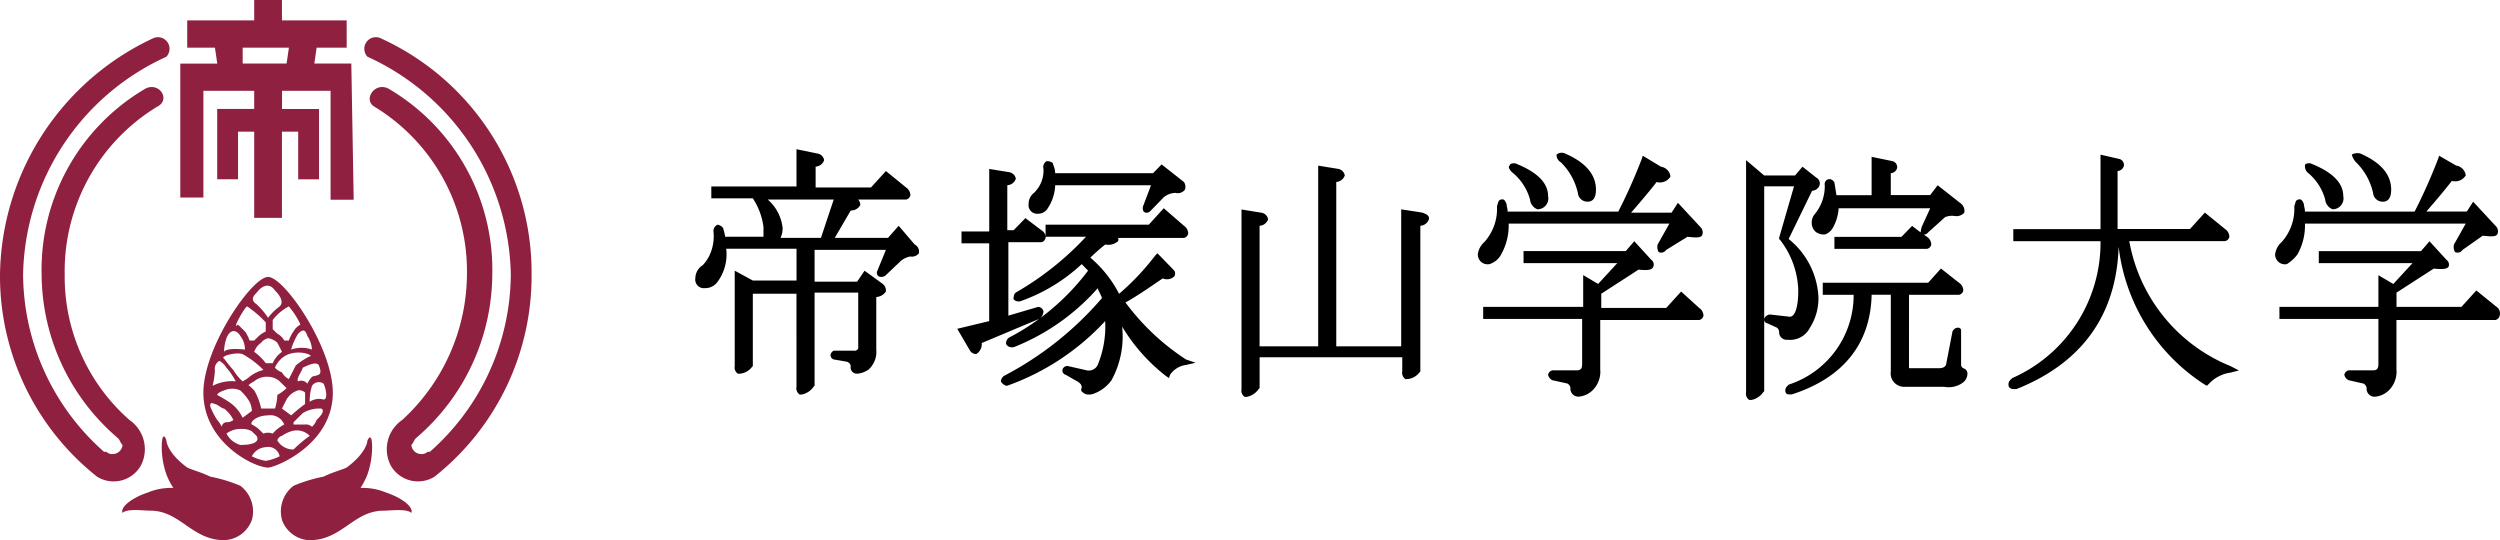 <svg xmlns="http://www.w3.org/2000/svg" width="431.956" height="93.334" viewBox="0 0 431.956 93.334"><g data-name="グループ 3443" fill-rule="evenodd"><path d="M60.7 10.982h-6.39l.4-2.747h5.19V3.526H48.716V0h-4.793v3.526H32.348v4.711h4.792l.4 2.747h-6.39v23.142h3.994V15.689h8.775v3.137h-6.39v12.15h3.6v-8.227h2.794v14.9h4.792v-14.9h2.808v8.237h3.6v-12.15h-6.39v-3.147h8.385v18.825h3.994zM41.93 8.237h7.987l-.4 2.745H41.93zm1.6 81.578a5.575 5.575 0 0 0-2-5.884 26.237 26.237 0 0 0-5.191-1.575c-1.6-.785-3.195-1.177-3.994-1.575-3.195-2.353-3.6-4.313-3.6-4.707-.4-1.177-.8-.785-.8 1.177a14.4 14.4 0 0 0 .8 4.707 12.922 12.922 0 0 0 1.2 2.351 10.374 10.374 0 0 0-4.392.785c-2.4.785-4.792 2.353-4.392 3.53.8-.785 3.6-.394 4.792-.394 5.191 0 7.189 5.1 12.78 5.1a5.256 5.256 0 0 0 4.792-3.517zm5.191 0a5.578 5.578 0 0 1 2-5.884 26.238 26.238 0 0 1 5.179-1.575c1.6-.785 3.195-1.177 3.994-1.575 3.195-2.353 3.6-4.313 3.6-4.707.4-.783.8-.783.8 1.177a14.4 14.4 0 0 1-.8 4.707 13 13 0 0 1-1.2 2.353 10.377 10.377 0 0 1 4.392.785c2.4.785 4.792 2.353 4.392 3.53-.8-.785-3.6-.391-4.792-.391-5.191 0-7.189 5.1-12.78 5.1a5.256 5.256 0 0 1-4.792-3.517zM25.159 15.297a36.269 36.269 0 0 0-17.97 32.16 37.414 37.414 0 0 0 13.178 28.24c.4.391.4.785.8 1.177a1.7 1.7 0 0 1-1.6 1.575 1.487 1.487 0 0 1-1.2-.391h-.4a41.131 41.131 0 0 1-13.977-30.6 42.164 42.164 0 0 1 24.749-37.65 2 2 0 0 0-2.4-3.139A45.721 45.721 0 0 0 0 47.458a44.209 44.209 0 0 0 16.774 34.905 5.413 5.413 0 0 0 7.587-1.96 6.133 6.133 0 0 0-2-7.843 32.95 32.95 0 0 1-11.182-25.1 33.276 33.276 0 0 1 15.978-29.026c2.394-1.175.398-4.313-1.998-3.137zm41.93 0a36.269 36.269 0 0 1 17.97 32.16 37.414 37.414 0 0 1-13.178 28.24c-.4.391-.4.785-.8 1.177a1.7 1.7 0 0 0 1.6 1.575 1.487 1.487 0 0 0 1.2-.391h.4a41.131 41.131 0 0 0 13.977-30.6A42.164 42.164 0 0 0 63.5 9.807a2 2 0 0 1 2.4-3.139 44.5 44.5 0 0 1 25.949 40.79 44.209 44.209 0 0 1-16.773 34.905 5.413 5.413 0 0 1-7.578-1.96 6.133 6.133 0 0 1 2-7.843 34.381 34.381 0 0 0 11.182-25.1A33.276 33.276 0 0 0 64.7 18.436c-2-1.177-.007-4.315 2.389-3.139zM46.324 47.849c-2.794 0-11.182 12.15-11.182 20 0 8.628 8.775 12.942 11.182 12.942 1.2 0 11.182-3.922 11.182-12.942-.006-7.841-8.387-20-11.182-20zm8.775 15.3c.8 1.962-.4 1.575-1.2 1.962a5.626 5.626 0 0 0-.8 1.177 1.321 1.321 0 0 0-1.6-.394c-.4-.391.8-1.96.8-2.351.808-.4 2.405-1.181 2.806-.4zm-7.987-.391h-1.188a8.928 8.928 0 0 0-2-1.962 3.067 3.067 0 0 1 1.2-1.575 2.124 2.124 0 0 1 1.2-.785 3.055 3.055 0 0 1 1.6.785l.8 1.575a4.435 4.435 0 0 0-1.6 1.96zm2.794-1.575c2.4-.785 4.392.391 3.6.391a11.515 11.515 0 0 0-2.4 1.575l-1.2 2.353a2.956 2.956 0 0 1-1.2-1.177 3.091 3.091 0 0 1-1.2-.785 4.221 4.221 0 0 1 2.4-2.356zm-4.392 2.743a6.232 6.232 0 0 0-2.4 1.177 5.764 5.764 0 0 1-1.2.783 8.568 8.568 0 0 1-1.6-1.96c-.4-.391-1.6-1.96-1.6-1.96-.8-.394 2-1.177 3.195-.785a15.872 15.872 0 0 1 3.616 2.745zm-1.6 1.96a3.422 3.422 0 0 1 2.4-.783 3.082 3.082 0 0 1 2 .783l1.2 1.177a7.424 7.424 0 0 1-1.6 1.177 8.406 8.406 0 0 1-.4 2.353h-2.389a10.5 10.5 0 0 0-1.2-3.139l-.8-.785c-.4 0 0-.387.8-.778zm2.4 5.884a2.565 2.565 0 0 1 2.794 1.575 6.975 6.975 0 0 0-2 1.575 2.169 2.169 0 0 0-1.6 0l-.8-.785a5.721 5.721 0 0 0-1.2-.785c-.387-.394.808-1.575 2.808-1.575zm2.4-1.177l.8-1.575a3.535 3.535 0 0 1 2-1.575 1.483 1.483 0 0 1 1.2.394v1.969a29.345 29.345 0 0 0-2.4 1.962zM53.1 58.044a4.61 4.61 0 0 1 .8 2.353 5.492 5.492 0 0 0-3.6 0 10.125 10.125 0 0 1 1.224-2.74c.79-.787 1.19-.787 1.588.391zm-1.186-1.962a2.965 2.965 0 0 0-1.2 1.177 5.537 5.537 0 0 0-.8 1.575h-.8a2.954 2.954 0 0 0-1.195-1.177l-.8-.785v-1.576a8.1 8.1 0 0 1 2.794-2.353 13.752 13.752 0 0 1 2 3.139zm-7.591-5.488c1.2-1.575 2.4-1.575 3.195-.391.8.785 1.6 1.96.8 2.745a9.33 9.33 0 0 0-2 1.962 12.474 12.474 0 0 0-2-2.353c-1.189-.786-.39-1.569.006-1.963zm-1.6 2.353a19.862 19.862 0 0 1 3.195 2.747v1.575a5.722 5.722 0 0 0-1.2.785l-.8.785h-.8a5.537 5.537 0 0 0-.8-1.575l-1.2-1.183c-1.2 1.181 1.2-3.134 1.6-3.134zm-3.6 5.492c.8-1.96 2-1.177 2.4-.391a3.825 3.825 0 0 1 .8 2.353s-3.195-.394-3.6.391a6.792 6.792 0 0 1 .414-2.353zm-2 5.492a1.525 1.525 0 0 1 .8-1.575 3.359 3.359 0 0 1 1.2 1.177 11.273 11.273 0 0 1 1.6 2.351 7.312 7.312 0 0 0-3.994.785 13.672 13.672 0 0 0 .409-2.74zm1.6 3.53a3.438 3.438 0 0 1 2.794 0 8.608 8.608 0 0 1 1.603 1.965 3.85 3.85 0 0 1 .4 1.575l-1.6 1.177a6.66 6.66 0 0 0-2.395-2.752 20.936 20.936 0 0 0-2-1.177s.009-.4 1.208-.794zm-1.2 5.1a13 13 0 0 1-1.2-2.353c0-.394 0-.785.8-.394.4 0 1.2.785 1.6.785a5.494 5.494 0 0 1 1.6 1.962 1.768 1.768 0 0 1-1.2.391.853.853 0 0 0-.8.785 5.625 5.625 0 0 0-.792-1.181zm1.6 2.353a4.09 4.09 0 0 1 2.794-.785 3.069 3.069 0 0 1 1.6.391l.8.781s1.2 1.575-2.794 1.575a3.87 3.87 0 0 1-2.394-1.966zm6.794 4.712a8.141 8.141 0 0 1-2.4-.785 2.857 2.857 0 0 1 2.4-1.575 2 2 0 0 1 2.4 1.575 8.143 8.143 0 0 1-2.389.781zm4.792-1.962a3.175 3.175 0 0 1-2.794-1.575 1.125 1.125 0 0 1 .8-.785 5.754 5.754 0 0 1 1.6-.785 3.1 3.1 0 0 1 3.195.785 23.9 23.9 0 0 0-2.79 2.356zm3.994-5.1a3.015 3.015 0 0 1-.8 1.177 1.487 1.487 0 0 0-1.2-.391h-1.987v-.394l1.6-1.575a5.458 5.458 0 0 1 3.195-.785c.8.394-.4 1.57-.8 1.962zm-1.197-3.138a8.689 8.689 0 0 1 .4-2.747 1.406 1.406 0 0 1 2-.391c.4.785.8 2.745 0 2.745a2.837 2.837 0 0 0-2.393.393z" fill="#902040"/><path d="M155.275 39.013l-1.841 2.084h-9.2l2.758-4.725a1.829 1.829 0 0 0 1.656-.947 1.467 1.467 0 0 0-.367-.945h8.283a.956.956 0 0 0 .736-.758 1.654 1.654 0 0 0-.736-1.325l-3.494-2.845-2.574 2.839h-9.569v-3.6a1.651 1.651 0 0 0 1.471-1.125 1.384 1.384 0 0 0-1.1-1.125l-3.679-.758v6.437h-14.716v2.054h7.173a11.671 11.671 0 0 1 1.84 4.927v1.7h-6.624a8.723 8.723 0 0 0-.367-1.514 1.559 1.559 0 0 0-.92-.569 1.179 1.179 0 0 0-.736 1.125 7.738 7.738 0 0 1-.369 3.409 6.729 6.729 0 0 1-1.471 2.461 2.7 2.7 0 0 0-1.287 2.27 1.485 1.485 0 0 0 1.656 1.7 2.594 2.594 0 0 0 2.207-1.125 7.967 7.967 0 0 0 1.471-5.679h12.15v5.49h-7.551l-3.127-1.7v16.483a1.294 1.294 0 0 0 .551 1.325 2.9 2.9 0 0 0 2.392-1.125l.184-.189V50.752h7.542V66.84a1.294 1.294 0 0 0 .551 1.325h.366a3.215 3.215 0 0 0 2.025-1.325l.185-.189V50.56h7.542v9.276a.617.617 0 0 1-.736.756h-3.5a1.017 1.017 0 0 0-.551.756.792.792 0 0 0 .551.758l2.207.378a.956.956 0 0 1 .736.758 1.087 1.087 0 0 0 1.1 1.325 3.8 3.8 0 0 0 2.025-.756 4.113 4.113 0 0 0 1.287-3.409v-9.084a2.1 2.1 0 0 0 1.656-.947 1.431 1.431 0 0 0-.551-1.325l-3.127-2.272-1.287 1.892h-7.351v-5.49h12.322l-1.471 3.6a.767.767 0 0 0 .184.947 1.109 1.109 0 0 0 1.287-.189l2.392-2.27a3.465 3.465 0 0 1 1.84-.947 1.5 1.5 0 0 0 1.472-.565 1.4 1.4 0 0 0-.736-1.514zm-11.221-4.543l-2.207 6.626h-6.988a3.877 3.877 0 0 0 .367-1.7 7.6 7.6 0 0 0-2.576-4.921h11.4zm35.324 2.461a1.921 1.921 0 0 0 1.656-.947 7.744 7.744 0 0 0 1.287-3.974h16.555l-1.287 3.406a1.222 1.222 0 0 0 0 1.125.812.812 0 0 0 1.1 0l2.392-2.461a3.361 3.361 0 0 1 2.025-.756 1.534 1.534 0 0 0 1.633-.56 1.467 1.467 0 0 0-.185-1.325l-3.852-3.033-1.468 1.515h-16.92a3.64 3.64 0 0 0-.367-1.514v-.185a1.523 1.523 0 0 0-1.1-.378 1.165 1.165 0 0 0-.551 1.325 5.362 5.362 0 0 1-1.649 4.165 2.351 2.351 0 0 0-.92 1.892 1.485 1.485 0 0 0 1.647 1.7zm.92 16.847a1.015 1.015 0 0 0-.92-.756l-5.15 1.514V41.852h5.7a.954.954 0 0 0 .736-.756 1.435 1.435 0 0 0-.736-1.325l-2.758-2.083-2.025 2.083h-1.1v-7.764a1.654 1.654 0 0 0 1.471-1.125 1.386 1.386 0 0 0-1.1-1.125l-3.494-.567v10.8h-4.79v2.052h4.783v13.441l-5.519 1.325 2.207 3.784a1.246 1.246 0 0 0 .92.569h.185a2.025 2.025 0 0 0 .92-1.892l9.92-4.167a1.6 1.6 0 0 0 .745-1.323zm14.163-1.514c2.025-1.125 4.23-2.65 6.437-4.165a1.8 1.8 0 0 0 2.025-.378.9.9 0 0 0-.184-1.125l-2.758-2.839-.369.38a42.594 42.594 0 0 1-6.253 6.626 20.475 20.475 0 0 0-4.966-6.248 32.265 32.265 0 0 1 2.576-2.27 2.572 2.572 0 0 0 2.207-.567.619.619 0 0 0 0-.567h11.4a.954.954 0 0 0 .725-.781 1.654 1.654 0 0 0-.736-1.325l-3.494-3.028-2.576 2.846h-17.837v2.081h6.986a51.717 51.717 0 0 1-12.15 9.654l-.184.191a2.108 2.108 0 0 0-.184.945 1.064 1.064 0 0 0 .92.38h.184a30.185 30.185 0 0 0 10.669-6.437l1.1 1.125a40.436 40.436 0 0 1-13.612 11.547 1.154 1.154 0 0 0-.551 1.125 1.091 1.091 0 0 0 1.1.569h.185a37.963 37.963 0 0 0 14.544-10.2c.184.569.551 1.125.736 1.7a57.042 57.042 0 0 1-16.922 13.441 1.3 1.3 0 0 0-.551.947 1.636 1.636 0 0 0 .92.756h.184a42.377 42.377 0 0 0 16.922-11.169 17.414 17.414 0 0 1-1.289 7.576 1.71 1.71 0 0 1-1.84.947l-3.312-.756a.868.868 0 0 0-.92.569.756.756 0 0 0 .551.945l1.656.947c1.1.567 1.1.945 1.1 1.325a.515.515 0 0 0 .184.756 1.388 1.388 0 0 0 .92.378 2.263 2.263 0 0 0 1.1-.191 6.572 6.572 0 0 0 2.943-2.27 15.774 15.774 0 0 0 1.838-9.276 31 31 0 0 0 7.542 8.518l.551.378.185-.567a3.953 3.953 0 0 1 2.758-1.7l1.656-.378-1.656-.569a40.451 40.451 0 0 1-10.468-9.858zm51.321-15.524l-3.679-.567v23.663h-11.22v-28.4a1.654 1.654 0 0 0 1.471-1.125 1.386 1.386 0 0 0-1.1-1.125l-3.494-.567v31.217h-10.126V39.013a1.651 1.651 0 0 0 1.471-1.125 1.384 1.384 0 0 0-1.1-1.125l-3.494-.567v31.049a1.292 1.292 0 0 0 .551 1.325h.367a3.208 3.208 0 0 0 2.025-1.325l.184-.189v-5.328h24.648v2.452a1.291 1.291 0 0 0 .551 1.325 2.9 2.9 0 0 0 2.392-1.125l.182-.191V39.013a1.651 1.651 0 0 0 1.471-1.125c.182-.769-.736-.958-1.1-1.156zm15.448-7a9.132 9.132 0 0 1 3.127 4.725 2.011 2.011 0 0 0 1.287 1.7 1.876 1.876 0 0 0 1.838-2.272c0-2.272-1.838-4.165-5.7-5.679h-.185c-.551 0-.736.191-.736.378-.376.2-.009.767.356 1.145zm-1.847 14.195a10.125 10.125 0 0 0 1.287-5.3h27.771l-2.025 3.6a1.71 1.71 0 0 0 .184 1.325 1.035 1.035 0 0 0 1.287-.378l3.681-2.272c1.654.191 2.389.191 2.574-.378a1.278 1.278 0 0 0-.362-1.321l-3.863-4.165-1.1 1.7h-6.993c1.471-1.7 2.943-3.409 4.414-5.3a2.115 2.115 0 0 0 2.389-.947 1.946 1.946 0 0 0-1.654-1.7l-3.127-1.892-.184.567a94.115 94.115 0 0 1-4.05 9.087h-19.124c0-.567-.182-.945-.182-1.325-.185-.38-.369-.947-.92-.756-.551 0-.551.756-.736 1.125a8.583 8.583 0 0 1-2.207 6.246 3.323 3.323 0 0 0-1.1 2.083 1.687 1.687 0 0 0 2.025 1.7 3.44 3.44 0 0 0 2.02-1.7zm10.3-15.9a10.662 10.662 0 0 1 2.943 5.3 1.656 1.656 0 0 0 1.656 1.514c.551 0 1.471-.189 1.471-2.081 0-2.65-1.84-4.725-5.335-6.248a1.406 1.406 0 0 0-1.471.189 1.44 1.44 0 0 0 .736 1.327zm20.785 22.337l-2.576 2.839h-11.22v-2.459l6.439-4.165c1.838.189 2.392 0 2.574-.567a1 1 0 0 0-.367-1.125l-2.943-3.217-1.471 1.7h-17.662v2.081h16.2l-3.312 3.6-2.583-1.528v5.49h-17.28v2.081h17.1v7.762c0 .756-.185 1.125-.92 1.125h-4.23a1 1 0 0 0-.736.756 1.327 1.327 0 0 0 .736.947l2.574.567a1.013 1.013 0 0 1 .554.756 1.372 1.372 0 0 0 1.471 1.514 3.9 3.9 0 0 0 2.389-1.125 4.527 4.527 0 0 0 1.289-3.6v-8.513h17.1a.954.954 0 0 0 .736-.756 1.654 1.654 0 0 0-.736-1.325zm22.623-11.358a2.025 2.025 0 0 0 .736 1.125 2.587 2.587 0 0 0 1.1.378h.369a2.491 2.491 0 0 0 1.471-1.307 7.857 7.857 0 0 0 .918-3.22h15.819l-1.471 3.22a8.379 8.379 0 0 0-.185.945l-1.471-1.125-1.838 1.892h-11.585v2.08h16a.954.954 0 0 0 .736-.756 1.656 1.656 0 0 0-.736-1.327l-.553-.378a.954.954 0 0 0 .738-.378l2.943-2.65a3.188 3.188 0 0 1 1.654-.191 1.82 1.82 0 0 0 1.659-.57 1.663 1.663 0 0 0-.736-1.7l-3.87-3.044-1.287 1.7h-6.806v-3.782a1.2 1.2 0 0 0 1.1-.945 1.089 1.089 0 0 0-.736-1.125l-3.679-.758v6.626h-6.075l-.369-2.27-.182-.191a.871.871 0 0 0-1.1-.189.913.913 0 0 0-.367.947 7.594 7.594 0 0 1-1.84 5.11 2.389 2.389 0 0 0-.358 1.883zm26.122 24.61a.743.743 0 0 1-.369-.756v-5.871a.513.513 0 0 0-.551-.378.877.877 0 0 0-.736.378l-.185.191-1.1 5.679c0 .189-.185.756-1.289.756h-5.141V50.938h8.646a.954.954 0 0 0 .736-.756 1.651 1.651 0 0 0-.736-1.325l-3.127-2.461-2.209 2.456h-18.211v2.081h5.335a16.242 16.242 0 0 1-11.22 15.524l-.182.189a1.084 1.084 0 0 0-.369 1.125c.185.378.369.378.92.378h.166c8.829-2.839 13.61-8.709 13.794-17.228h3.312v13.26a2.315 2.315 0 0 0 2.389 2.65h6.806a4.192 4.192 0 0 0 3.312-.758 1.978 1.978 0 0 0 .736-1.514.963.963 0 0 0-.727-.936zm-26.488-7a9.432 9.432 0 0 0 1.471-5.3 13.758 13.758 0 0 0-5.15-10.032l4.05-8.325a1.451 1.451 0 0 0 1.287-.945 1.125 1.125 0 0 0-.551-1.327l-2.392-1.892-1.287 1.514h-5.335l-3.127-2.65v40.114a1.3 1.3 0 0 0 .551 1.325h.373a3.211 3.211 0 0 0 2.025-1.325l.184-.189V32.198h5.15l-2.576 8.9v.189l.185.189a14.9 14.9 0 0 1 3.127 8.709c0 2.839-.551 4.543-1.471 4.543l-3.312-.378h-.182a1.125 1.125 0 0 0-.92.756.662.662 0 0 0 .551.756l1.656.758a.988.988 0 0 1 .367.756 1.3 1.3 0 0 0 1.471 1.325 3.825 3.825 0 0 0 3.854-2.081zm55.179-14.963h16.555a.956.956 0 0 0 .736-.758 1.656 1.656 0 0 0-.736-1.325l-3.494-2.846-2.576 2.839h-12.508V29.552a1.208 1.208 0 0 0 1.1-.947 1.089 1.089 0 0 0-.738-1.125l-3.31-.756v12.867h-15.069v2.083h15.07a25.571 25.571 0 0 1-15.268 23.662l-.182.189a1.107 1.107 0 0 0-.369 1.325.949.949 0 0 0 .736.378h.554c11.4-4.543 17.288-12.872 17.657-24.61a32.849 32.849 0 0 0 14.9 23.849l.367.189.369-.378a6.266 6.266 0 0 1 3.679-1.892l1.471-.38-1.471-.756a28.7 28.7 0 0 1-17.473-21.587zm30.718-11.925a9.12 9.12 0 0 1 3.127 4.725 2.025 2.025 0 0 0 1.287 1.7 1.876 1.876 0 0 0 1.84-2.272c0-2.272-1.84-4.165-5.7-5.679h-.184c-.551 0-.736.191-.736.378a1.638 1.638 0 0 0 .367 1.145zm8.462-1.7a10.662 10.662 0 0 1 2.943 5.3 1.658 1.658 0 0 0 1.656 1.514c.551 0 1.471-.189 1.471-2.081 0-2.65-1.84-4.725-5.335-6.246a2.025 2.025 0 0 0-1.471.189 3.069 3.069 0 0 0 .736 1.323zm24.279 24.988l-3.494-2.839-2.576 2.839h-11.22V50.56l6.439-4.153c1.84.189 2.392 0 2.576-.378a1 1 0 0 0-.369-1.125l-2.943-3.217-1.471 1.7h-17.66v2.081h16.189l-3.31 3.6-2.579-1.516v5.465h-17.1v2.085h17.1v7.762c0 .756-.182 1.125-.918 1.125h-4.232a1 1 0 0 0-.736.756 1.328 1.328 0 0 0 .736.947l2.567.581a1.015 1.015 0 0 1 .551.756 1.372 1.372 0 0 0 1.471 1.514 3.906 3.906 0 0 0 2.392-1.125 4.525 4.525 0 0 0 1.287-3.6v-8.527h17.1a.954.954 0 0 0 .736-.756 1.368 1.368 0 0 0-.536-1.514zm-34.395-9.09a10.124 10.124 0 0 0 1.287-5.3h27.779l-2.025 3.6a1.7 1.7 0 0 0 .184 1.325 1.037 1.037 0 0 0 1.287-.378l3.494-2.461c1.656.189 2.392.189 2.576-.378a1.28 1.28 0 0 0-.367-1.325l-3.865-4.165-1.1 1.7h-6.988c1.471-1.7 2.943-3.406 4.414-5.3a2.119 2.119 0 0 0 2.392-.945 1.951 1.951 0 0 0-1.656-1.7l-2.943-1.7-.185.567a94.178 94.178 0 0 1-4.05 9.087h-18.949c0-.567-.185-.945-.185-1.325-.184-.38-.367-.947-.92-.756-.551 0-.551.756-.736 1.125a8.584 8.584 0 0 1-2.207 6.246 3.319 3.319 0 0 0-1.1 2.083 1.687 1.687 0 0 0 2.025 1.7 6.524 6.524 0 0 0 1.84-1.7z"/></g></svg>